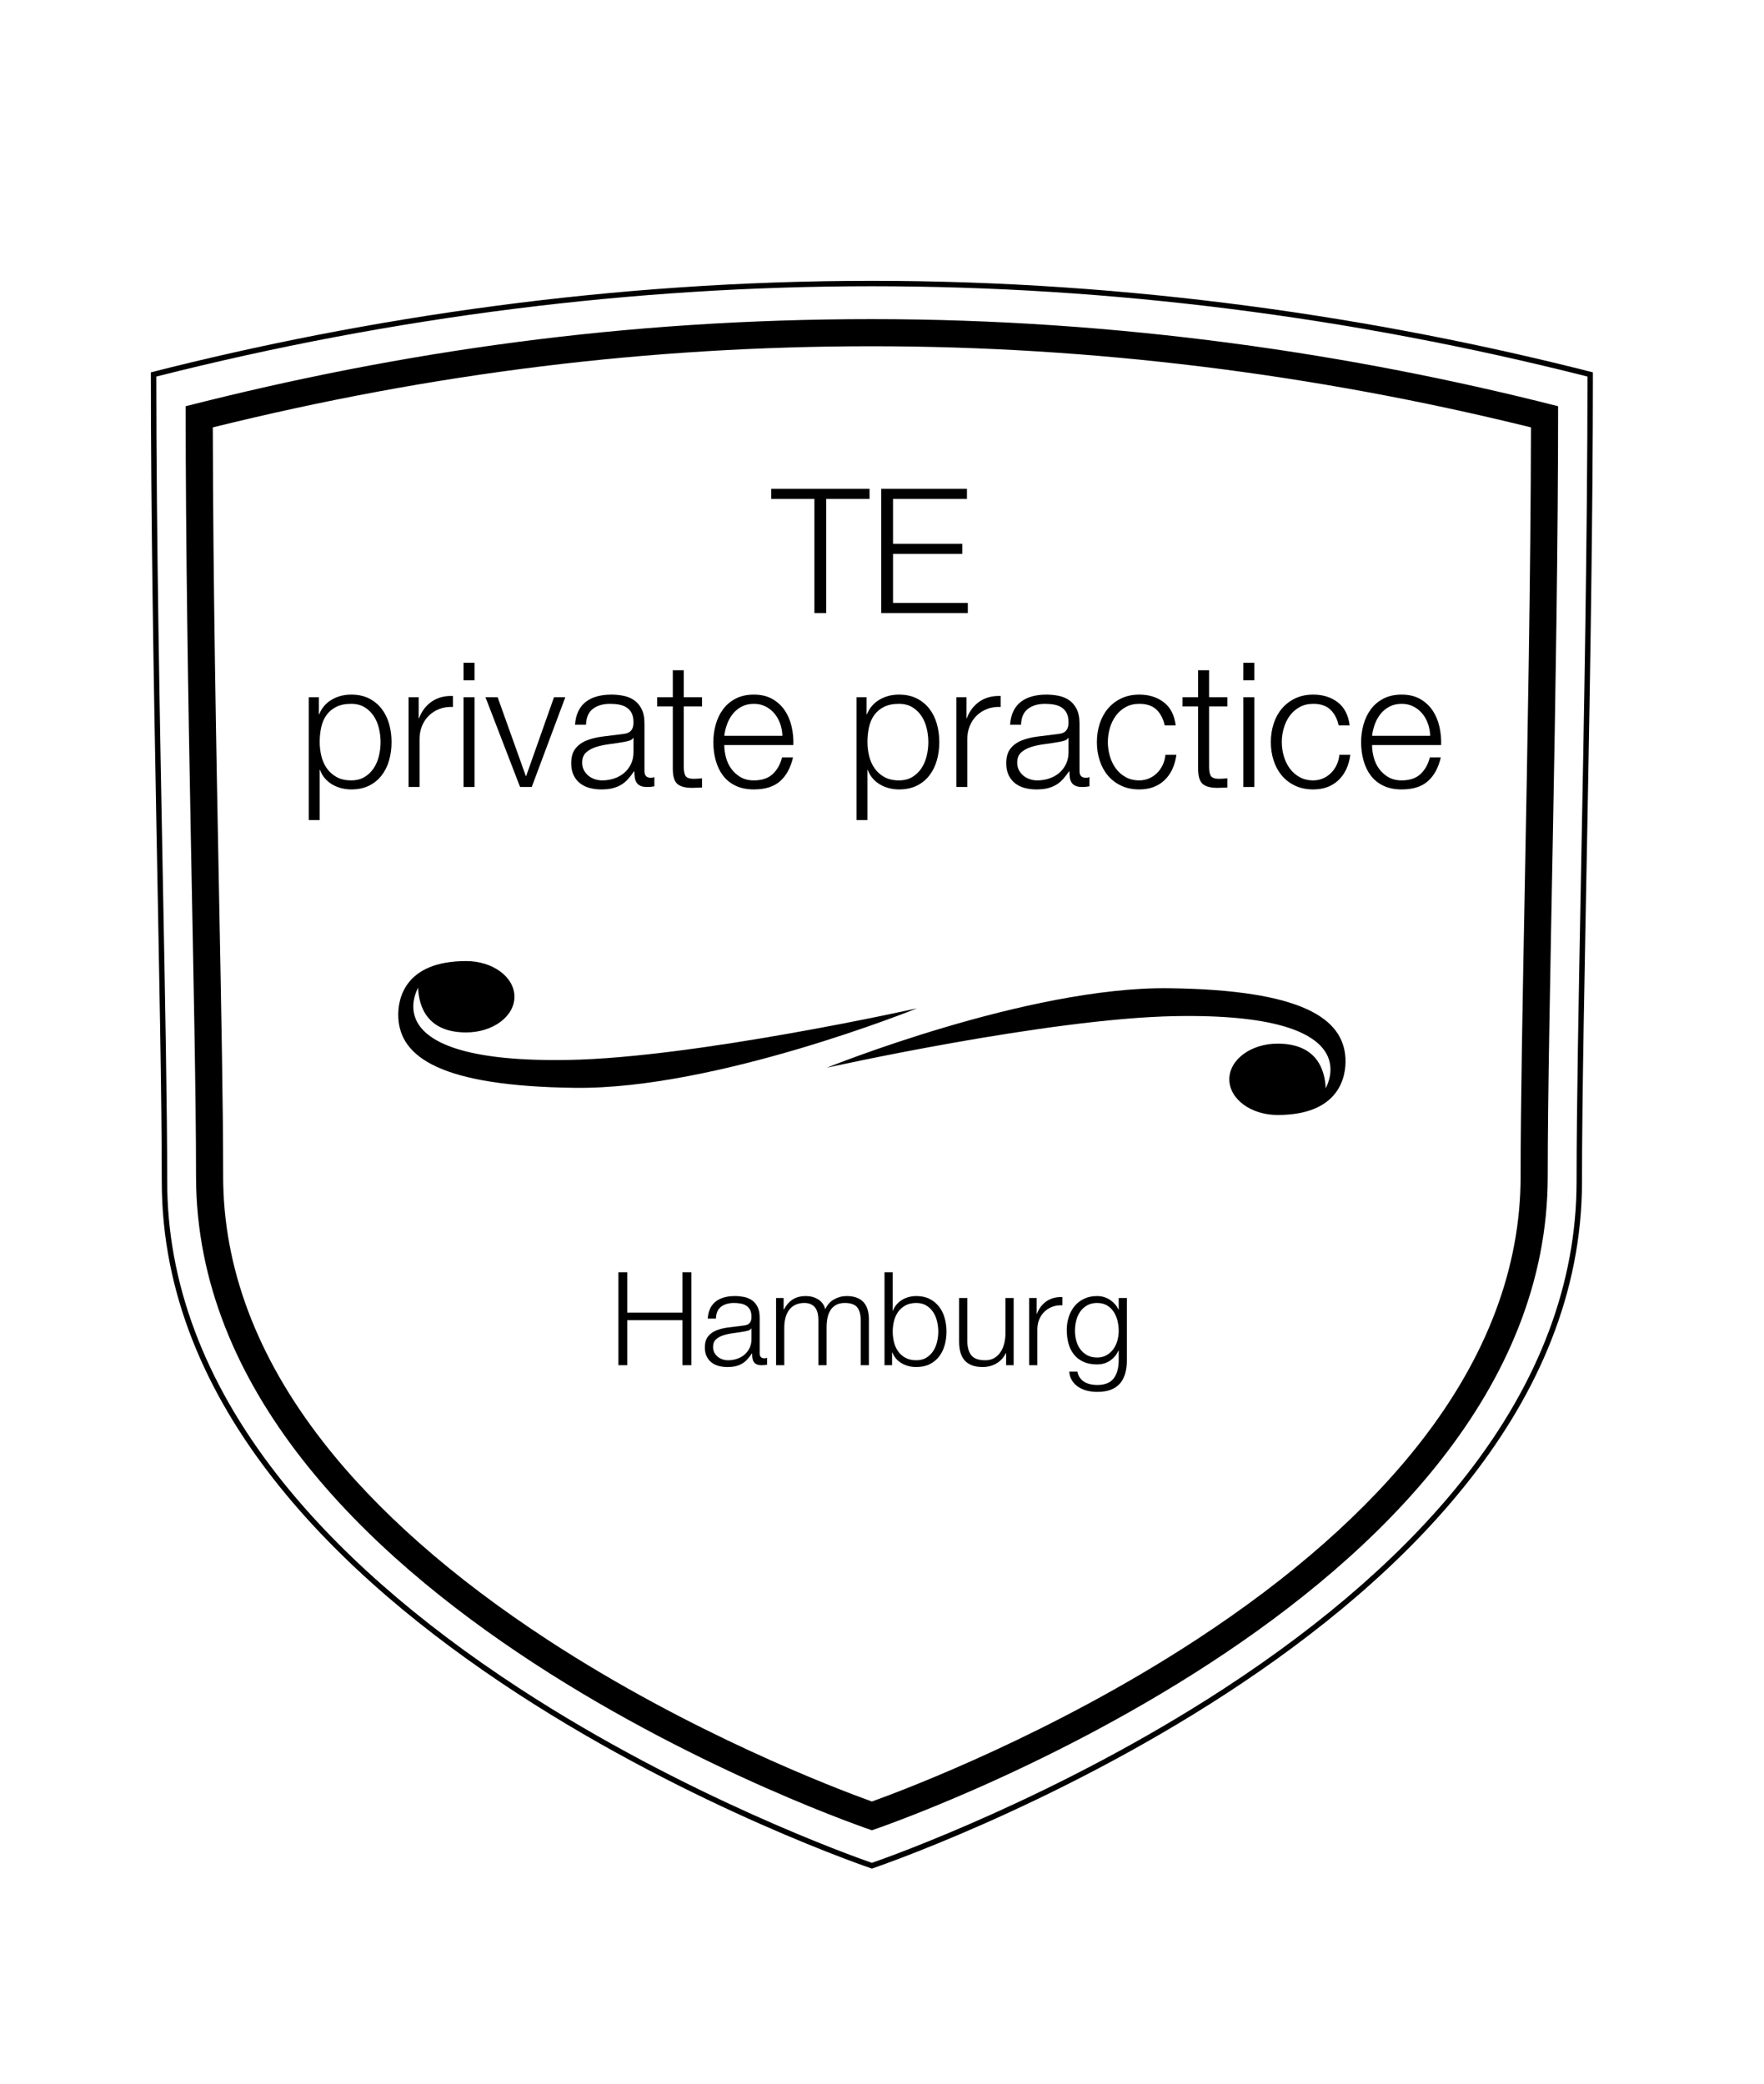 <?xml version="1.0" encoding="UTF-8" standalone="no"?>
<svg xmlns:inkscape="http://www.inkscape.org/namespaces/inkscape" xmlns:sodipodi="http://sodipodi.sourceforge.net/DTD/sodipodi-0.dtd" xmlns="http://www.w3.org/2000/svg" xmlns:svg="http://www.w3.org/2000/svg" version="1.1" id="svg1115" xml:space="preserve" width="127" height="150" viewBox="0 0 433.333 512" sodipodi:docname="TE private practice_final_Pfade_black.svg" inkscape:version="1.1.2 (b8e25be833, 2022-02-05)"><defs id="defs1119"><clipPath clipPathUnits="userSpaceOnUse" id="clipPath1137"><path d="M 0,384 H 325 V 0 H 0 Z" id="path1135"/></clipPath><clipPath clipPathUnits="userSpaceOnUse" id="clipPath1229"><path d="M 0,384 H 325 V 0 H 0 Z" id="path1227"/></clipPath></defs><sodipodi:namedview id="namedview1117" pagecolor="#ffffff" bordercolor="#666666" borderopacity="1.0" inkscape:pageshadow="2" inkscape:pageopacity="0.0" inkscape:pagecheckerboard="0" showgrid="false" inkscape:zoom="3.4101562" inkscape:cx="134.45132" inkscape:cy="109.81901" inkscape:window-width="2560" inkscape:window-height="1351" inkscape:window-x="-9" inkscape:window-y="-9" inkscape:window-maximized="1" inkscape:current-layer="g1121"/><g id="g1121" inkscape:groupmode="layer" inkscape:label="TE private practice_final_Pfade" transform="matrix(1.333,0,0,-1.333,0,512)"><g id="g1123" transform="translate(160.244,294)" style="fill:#000000"><path d="m 0,0 v -1.86 h -7.985 v -21.037 h -2.181 V -1.86 h -7.952 V 0 Z" style="fill:#000000;fill-opacity:1;fill-rule:nonzero;stroke:none" id="path1125"/></g><g id="g1127" transform="translate(178.202,294)" style="fill:#000000;fill-opacity:1" inkscape:export-filename="C:\Users\ssch\OneDrive - Marktplatz GmbH - Agentur für Web\Desktop\te\g1127_black.png" inkscape:export-xdpi="96" inkscape:export-ydpi="96"><path d="m 0,0 v -1.86 h -13.629 v -8.274 h 12.764 v -1.86 h -12.764 v -9.043 h 13.79 v -1.86 H -15.81 V 0 Z" style="fill:#000000;fill-opacity:1;fill-rule:nonzero;stroke:none" id="path1129"/></g><g id="g1131" style="fill:#000000;fill-opacity:1"><g id="g1133" clip-path="url(#clipPath1137)" style="fill:#000000;fill-opacity:1"><g id="g1139" transform="translate(69.796,249.858)" style="fill:#000000;fill-opacity:1"><path d="M 0,0 C -0.203,0.844 -0.523,1.598 -0.962,2.261 -1.4,2.923 -1.961,3.463 -2.646,3.88 -3.33,4.297 -4.152,4.505 -5.114,4.505 -6.227,4.505 -7.156,4.313 -7.904,3.928 -8.653,3.543 -9.251,3.03 -9.7,2.389 c -0.449,-0.641 -0.765,-1.39 -0.946,-2.245 -0.182,-0.855 -0.273,-1.753 -0.273,-2.694 0,-0.855 0.102,-1.705 0.305,-2.549 0.203,-0.845 0.534,-1.598 0.994,-2.261 0.46,-0.663 1.058,-1.203 1.796,-1.619 0.737,-0.417 1.64,-0.625 2.71,-0.625 0.962,0 1.784,0.208 2.468,0.625 0.685,0.416 1.246,0.956 1.684,1.619 0.439,0.663 0.759,1.416 0.962,2.261 0.203,0.844 0.305,1.694 0.305,2.549 C 0.305,-1.695 0.203,-0.845 0,0 M -11.079,5.724 V 2.582 h 0.064 c 0.47,1.154 1.235,2.046 2.292,2.677 1.059,0.631 2.262,0.946 3.609,0.946 1.26,0 2.356,-0.235 3.287,-0.705 0.93,-0.471 1.704,-1.107 2.324,-1.909 0.62,-0.801 1.08,-1.731 1.379,-2.789 0.3,-1.059 0.449,-2.176 0.449,-3.352 0,-1.176 -0.149,-2.292 -0.449,-3.351 -0.299,-1.058 -0.759,-1.988 -1.379,-2.79 -0.62,-0.801 -1.394,-1.432 -2.324,-1.892 -0.931,-0.459 -2.027,-0.689 -3.287,-0.689 -0.599,0 -1.198,0.075 -1.796,0.224 -0.599,0.15 -1.154,0.374 -1.668,0.673 -0.513,0.3 -0.968,0.674 -1.362,1.123 -0.397,0.449 -0.702,0.973 -0.914,1.571 h -0.065 v -9.235 h -2.02 v 22.64 z" style="fill:#000000;fill-opacity:1;fill-rule:nonzero;stroke:none" id="path1141"/></g><g id="g1143" transform="translate(77.124,255.582)" style="fill:#000000;fill-opacity:1"><path d="m 0,0 v -3.88 h 0.064 c 0.513,1.346 1.309,2.383 2.389,3.11 1.079,0.727 2.367,1.059 3.864,0.995 V -1.796 C 5.397,-1.753 4.564,-1.876 3.816,-2.165 3.067,-2.453 2.421,-2.865 1.876,-3.399 1.331,-3.934 0.908,-4.57 0.609,-5.308 0.31,-6.045 0.16,-6.852 0.16,-7.729 v -8.818 H -1.86 V 0 Z" style="fill:#000000;fill-opacity:1;fill-rule:nonzero;stroke:none" id="path1145"/></g><path d="m 87.417,239.035 h -2.021 v 16.547 h 2.021 z m 0,19.658 h -2.021 v 3.239 h 2.021 z" style="fill:#000000;fill-opacity:1;fill-rule:nonzero;stroke:none" id="path1147"/><g id="g1149" transform="translate(91.682,255.582)" style="fill:#000000;fill-opacity:1"><path d="M 0,0 5.195,-14.527 H 5.26 L 10.391,0 h 2.084 L 6.286,-16.547 H 4.137 L -2.244,0 Z" style="fill:#000000;fill-opacity:1;fill-rule:nonzero;stroke:none" id="path1151"/></g><g id="g1153" transform="translate(116.663,248.078)" style="fill:#000000;fill-opacity:1"><path d="m 0,0 c -0.128,-0.236 -0.374,-0.407 -0.737,-0.513 -0.365,-0.108 -0.685,-0.182 -0.962,-0.225 -0.856,-0.15 -1.738,-0.283 -2.646,-0.401 -0.909,-0.117 -1.737,-0.294 -2.485,-0.528 -0.749,-0.236 -1.363,-0.573 -1.845,-1.011 -0.48,-0.438 -0.721,-1.064 -0.721,-1.876 0,-0.513 0.101,-0.967 0.305,-1.363 0.202,-0.395 0.476,-0.737 0.818,-1.026 0.341,-0.288 0.737,-0.508 1.186,-0.658 0.449,-0.149 0.908,-0.224 1.379,-0.224 0.77,0 1.507,0.117 2.213,0.353 0.705,0.235 1.319,0.577 1.844,1.026 0.523,0.449 0.94,0.994 1.251,1.635 0.309,0.642 0.464,1.369 0.464,2.181 V 0 Z m -10.102,4.938 c 0.342,0.706 0.807,1.283 1.396,1.732 0.587,0.449 1.277,0.78 2.068,0.994 0.79,0.213 1.667,0.321 2.629,0.321 0.727,0 1.454,-0.07 2.181,-0.209 C -1.102,7.637 -0.449,7.375 0.129,6.991 0.706,6.606 1.176,6.066 1.539,5.371 1.902,4.676 2.085,3.773 2.085,2.662 v -8.787 c 0,-0.813 0.394,-1.219 1.186,-1.219 0.235,0 0.449,0.043 0.641,0.129 v -1.7 C 3.677,-8.958 3.469,-8.99 3.287,-9.011 3.105,-9.033 2.875,-9.043 2.598,-9.043 c -0.513,0 -0.925,0.069 -1.235,0.208 -0.31,0.139 -0.551,0.336 -0.721,0.593 -0.172,0.257 -0.284,0.561 -0.337,0.914 -0.054,0.353 -0.08,0.743 -0.08,1.171 H 0.16 c -0.363,-0.535 -0.732,-1.01 -1.106,-1.427 -0.374,-0.417 -0.791,-0.765 -1.25,-1.042 -0.46,-0.279 -0.984,-0.492 -1.572,-0.642 -0.588,-0.149 -1.288,-0.224 -2.1,-0.224 -0.77,0 -1.491,0.091 -2.165,0.272 -0.673,0.181 -1.262,0.47 -1.764,0.866 -0.502,0.396 -0.897,0.898 -1.186,1.507 -0.288,0.61 -0.433,1.331 -0.433,2.165 0,1.154 0.257,2.057 0.77,2.71 0.512,0.652 1.191,1.149 2.036,1.491 0.844,0.341 1.796,0.582 2.854,0.721 1.058,0.139 2.132,0.273 3.223,0.401 0.428,0.043 0.802,0.096 1.122,0.161 0.321,0.064 0.588,0.176 0.802,0.336 0.213,0.161 0.38,0.38 0.497,0.658 0.117,0.277 0.176,0.641 0.176,1.09 0,0.684 -0.112,1.245 -0.336,1.684 -0.225,0.437 -0.535,0.785 -0.93,1.042 -0.397,0.256 -0.856,0.433 -1.379,0.529 -0.524,0.096 -1.086,0.144 -1.684,0.144 -1.283,0 -2.331,-0.305 -3.142,-0.914 C -8.221,4.762 -8.647,3.784 -8.69,2.437 h -2.021 c 0.065,0.962 0.268,1.796 0.609,2.501" style="fill:#000000;fill-opacity:1;fill-rule:nonzero;stroke:none" id="path1155"/></g><g id="g1157" transform="translate(129.362,255.582)" style="fill:#000000;fill-opacity:1"><path d="m 0,0 v -1.7 h -3.367 v -11.159 c 0,-0.663 0.091,-1.182 0.272,-1.556 0.182,-0.374 0.636,-0.583 1.364,-0.625 0.577,0 1.154,0.032 1.731,0.096 v -1.7 c -0.3,0 -0.599,-0.01 -0.897,-0.032 -0.3,-0.021 -0.6,-0.032 -0.899,-0.032 -1.347,0 -2.288,0.262 -2.822,0.786 -0.534,0.524 -0.791,1.491 -0.77,2.902 V -1.7 H -8.273 V 0 h 2.885 v 4.971 h 2.021 V 0 Z" style="fill:#000000;fill-opacity:1;fill-rule:nonzero;stroke:none" id="path1159"/></g><g id="g1161" transform="translate(143.777,250.676)" style="fill:#000000;fill-opacity:1"><path d="M 0,0 C -0.246,0.706 -0.594,1.331 -1.043,1.876 -1.491,2.421 -2.036,2.859 -2.678,3.191 -3.319,3.522 -4.047,3.688 -4.858,3.688 -5.692,3.688 -6.43,3.522 -7.071,3.191 -7.713,2.859 -8.258,2.421 -8.707,1.876 -9.156,1.331 -9.514,0.7 -9.781,-0.016 c -0.268,-0.716 -0.444,-1.448 -0.53,-2.196 H 0.4 C 0.379,-1.443 0.245,-0.705 0,0 m -10.006,-6.173 c 0.203,-0.781 0.529,-1.481 0.979,-2.1 0.449,-0.621 1.014,-1.134 1.699,-1.54 0.684,-0.406 1.508,-0.609 2.47,-0.609 1.474,0 2.629,0.385 3.462,1.154 0.834,0.77 1.412,1.796 1.733,3.079 H 2.356 C 1.929,-8.07 1.144,-9.524 0,-10.55 c -1.145,-1.027 -2.764,-1.539 -4.858,-1.539 -1.305,0 -2.433,0.23 -3.384,0.689 -0.951,0.46 -1.727,1.09 -2.324,1.892 -0.6,0.801 -1.043,1.732 -1.331,2.79 -0.29,1.058 -0.434,2.175 -0.434,3.351 0,1.09 0.144,2.159 0.434,3.207 0.288,1.047 0.731,1.983 1.331,2.806 0.597,0.823 1.373,1.485 2.324,1.988 0.951,0.502 2.079,0.754 3.384,0.754 1.325,0 2.458,-0.268 3.399,-0.802 0.94,-0.535 1.704,-1.234 2.293,-2.101 0.587,-0.865 1.01,-1.86 1.267,-2.982 0.255,-1.122 0.363,-2.261 0.32,-3.415 h -12.732 c 0,-0.727 0.102,-1.481 0.305,-2.261" style="fill:#000000;fill-opacity:1;fill-rule:nonzero;stroke:none" id="path1163"/></g><g id="g1165" transform="translate(170.778,249.858)" style="fill:#000000;fill-opacity:1"><path d="M 0,0 C -0.203,0.844 -0.523,1.598 -0.962,2.261 -1.4,2.923 -1.961,3.463 -2.646,3.88 -3.33,4.297 -4.152,4.505 -5.114,4.505 -6.227,4.505 -7.156,4.313 -7.904,3.928 -8.653,3.543 -9.251,3.03 -9.7,2.389 c -0.449,-0.641 -0.765,-1.39 -0.946,-2.245 -0.182,-0.855 -0.273,-1.753 -0.273,-2.694 0,-0.855 0.102,-1.705 0.305,-2.549 0.203,-0.845 0.534,-1.598 0.994,-2.261 0.46,-0.663 1.058,-1.203 1.796,-1.619 0.737,-0.417 1.64,-0.625 2.71,-0.625 0.962,0 1.784,0.208 2.468,0.625 0.685,0.416 1.246,0.956 1.684,1.619 0.439,0.663 0.759,1.416 0.962,2.261 0.203,0.844 0.305,1.694 0.305,2.549 C 0.305,-1.695 0.203,-0.845 0,0 M -11.079,5.724 V 2.582 h 0.064 c 0.47,1.154 1.235,2.046 2.292,2.677 1.059,0.631 2.262,0.946 3.609,0.946 1.26,0 2.356,-0.235 3.287,-0.705 0.93,-0.471 1.704,-1.107 2.324,-1.909 0.62,-0.801 1.08,-1.731 1.379,-2.789 0.3,-1.059 0.449,-2.176 0.449,-3.352 0,-1.176 -0.149,-2.292 -0.449,-3.351 -0.299,-1.058 -0.759,-1.988 -1.379,-2.79 -0.62,-0.801 -1.394,-1.432 -2.324,-1.892 -0.931,-0.459 -2.027,-0.689 -3.287,-0.689 -0.599,0 -1.198,0.075 -1.796,0.224 -0.599,0.15 -1.154,0.374 -1.668,0.673 -0.513,0.3 -0.968,0.674 -1.362,1.123 -0.397,0.449 -0.702,0.973 -0.914,1.571 h -0.065 v -9.235 h -2.02 v 22.64 z" style="fill:#000000;fill-opacity:1;fill-rule:nonzero;stroke:none" id="path1167"/></g><g id="g1169" transform="translate(178.106,255.582)" style="fill:#000000;fill-opacity:1"><path d="m 0,0 v -3.88 h 0.064 c 0.513,1.346 1.309,2.383 2.389,3.11 1.079,0.727 2.367,1.059 3.864,0.995 V -1.796 C 5.397,-1.753 4.564,-1.876 3.816,-2.165 3.067,-2.453 2.421,-2.865 1.876,-3.399 1.331,-3.934 0.908,-4.57 0.609,-5.308 0.31,-6.045 0.16,-6.852 0.16,-7.729 v -8.818 H -1.86 V 0 Z" style="fill:#000000;fill-opacity:1;fill-rule:nonzero;stroke:none" id="path1171"/></g><g id="g1173" transform="translate(196.865,248.078)" style="fill:#000000;fill-opacity:1"><path d="m 0,0 c -0.128,-0.236 -0.374,-0.407 -0.737,-0.513 -0.365,-0.108 -0.685,-0.182 -0.962,-0.225 -0.856,-0.15 -1.738,-0.283 -2.646,-0.401 -0.909,-0.117 -1.737,-0.294 -2.485,-0.528 -0.749,-0.236 -1.363,-0.573 -1.845,-1.011 -0.48,-0.438 -0.721,-1.064 -0.721,-1.876 0,-0.513 0.101,-0.967 0.305,-1.363 0.202,-0.395 0.476,-0.737 0.818,-1.026 0.341,-0.288 0.737,-0.508 1.186,-0.658 0.449,-0.149 0.908,-0.224 1.379,-0.224 0.77,0 1.507,0.117 2.213,0.353 0.705,0.235 1.319,0.577 1.844,1.026 0.523,0.449 0.94,0.994 1.251,1.635 0.309,0.642 0.464,1.369 0.464,2.181 V 0 Z m -10.102,4.938 c 0.342,0.706 0.807,1.283 1.396,1.732 0.587,0.449 1.277,0.78 2.068,0.994 0.79,0.213 1.667,0.321 2.629,0.321 0.727,0 1.454,-0.07 2.181,-0.209 C -1.102,7.637 -0.449,7.375 0.129,6.991 0.706,6.606 1.176,6.066 1.539,5.371 1.902,4.676 2.085,3.773 2.085,2.662 v -8.787 c 0,-0.813 0.394,-1.219 1.186,-1.219 0.235,0 0.449,0.043 0.641,0.129 v -1.7 C 3.677,-8.958 3.469,-8.99 3.287,-9.011 3.105,-9.033 2.875,-9.043 2.598,-9.043 c -0.513,0 -0.925,0.069 -1.235,0.208 -0.31,0.139 -0.551,0.336 -0.721,0.593 -0.172,0.257 -0.284,0.561 -0.337,0.914 -0.054,0.353 -0.08,0.743 -0.08,1.171 H 0.16 c -0.363,-0.535 -0.732,-1.01 -1.106,-1.427 -0.374,-0.417 -0.791,-0.765 -1.25,-1.042 -0.46,-0.279 -0.984,-0.492 -1.572,-0.642 -0.588,-0.149 -1.288,-0.224 -2.1,-0.224 -0.77,0 -1.491,0.091 -2.165,0.272 -0.673,0.181 -1.262,0.47 -1.764,0.866 -0.502,0.396 -0.897,0.898 -1.186,1.507 -0.288,0.61 -0.433,1.331 -0.433,2.165 0,1.154 0.257,2.057 0.77,2.71 0.512,0.652 1.191,1.149 2.036,1.491 0.844,0.341 1.796,0.582 2.854,0.721 1.058,0.139 2.132,0.273 3.223,0.401 0.428,0.043 0.802,0.096 1.122,0.161 0.321,0.064 0.588,0.176 0.802,0.336 0.213,0.161 0.38,0.38 0.497,0.658 0.117,0.277 0.176,0.641 0.176,1.09 0,0.684 -0.112,1.245 -0.336,1.684 -0.225,0.437 -0.535,0.785 -0.93,1.042 -0.397,0.256 -0.856,0.433 -1.379,0.529 -0.524,0.096 -1.086,0.144 -1.684,0.144 -1.283,0 -2.331,-0.305 -3.142,-0.914 C -8.221,4.762 -8.647,3.784 -8.69,2.437 h -2.021 c 0.065,0.962 0.268,1.796 0.609,2.501" style="fill:#000000;fill-opacity:1;fill-rule:nonzero;stroke:none" id="path1175"/></g><g id="g1177" transform="translate(213.124,253.306)" style="fill:#000000;fill-opacity:1"><path d="m 0,0 c -0.748,0.706 -1.796,1.058 -3.143,1.058 -0.961,0 -1.806,-0.203 -2.533,-0.609 -0.727,-0.407 -1.331,-0.941 -1.812,-1.603 -0.481,-0.663 -0.845,-1.417 -1.09,-2.262 -0.246,-0.844 -0.369,-1.705 -0.369,-2.581 0,-0.877 0.123,-1.737 0.369,-2.581 0.245,-0.845 0.609,-1.599 1.09,-2.261 0.481,-0.663 1.085,-1.198 1.812,-1.603 0.727,-0.407 1.572,-0.61 2.533,-0.61 0.621,0 1.208,0.117 1.764,0.353 0.556,0.235 1.047,0.561 1.476,0.978 0.426,0.417 0.78,0.914 1.057,1.491 0.279,0.577 0.45,1.208 0.514,1.892 h 2.02 c -0.278,-2.01 -1.016,-3.576 -2.212,-4.698 -1.199,-1.122 -2.738,-1.683 -4.619,-1.683 -1.261,0 -2.378,0.23 -3.351,0.689 -0.973,0.46 -1.79,1.085 -2.453,1.876 -0.663,0.791 -1.165,1.716 -1.507,2.774 -0.343,1.058 -0.514,2.186 -0.514,3.383 0,1.197 0.171,2.325 0.514,3.383 0.342,1.059 0.844,1.983 1.507,2.774 0.663,0.791 1.48,1.422 2.453,1.892 0.973,0.47 2.09,0.706 3.351,0.706 1.775,0 3.277,-0.471 4.506,-1.411 C 2.592,0.406 3.324,-1.016 3.56,-2.918 H 1.539 C 1.262,-1.679 0.748,-0.706 0,0" style="fill:#000000;fill-opacity:1;fill-rule:nonzero;stroke:none" id="path1179"/></g><g id="g1181" transform="translate(226.207,255.582)" style="fill:#000000;fill-opacity:1"><path d="m 0,0 v -1.7 h -3.367 v -11.159 c 0,-0.663 0.091,-1.182 0.272,-1.556 0.182,-0.374 0.636,-0.583 1.364,-0.625 0.577,0 1.154,0.032 1.731,0.096 v -1.7 c -0.3,0 -0.599,-0.01 -0.897,-0.032 -0.3,-0.021 -0.6,-0.032 -0.899,-0.032 -1.347,0 -2.288,0.262 -2.822,0.786 -0.534,0.524 -0.791,1.491 -0.77,2.902 V -1.7 H -8.273 V 0 h 2.885 v 4.971 h 2.021 V 0 Z" style="fill:#000000;fill-opacity:1;fill-rule:nonzero;stroke:none" id="path1183"/></g><path d="m 231.178,239.035 h -2.021 v 16.547 h 2.021 z m 0,19.658 h -2.021 v 3.239 h 2.021 z" style="fill:#000000;fill-opacity:1;fill-rule:nonzero;stroke:none" id="path1185"/><g id="g1187" transform="translate(245.191,253.306)" style="fill:#000000;fill-opacity:1"><path d="m 0,0 c -0.748,0.706 -1.796,1.058 -3.143,1.058 -0.961,0 -1.806,-0.203 -2.533,-0.609 -0.727,-0.407 -1.331,-0.941 -1.812,-1.603 -0.481,-0.663 -0.845,-1.417 -1.09,-2.262 -0.246,-0.844 -0.369,-1.705 -0.369,-2.581 0,-0.877 0.123,-1.737 0.369,-2.581 0.245,-0.845 0.609,-1.599 1.09,-2.261 0.481,-0.663 1.085,-1.198 1.812,-1.603 0.727,-0.407 1.572,-0.61 2.533,-0.61 0.621,0 1.208,0.117 1.764,0.353 0.556,0.235 1.047,0.561 1.476,0.978 0.426,0.417 0.78,0.914 1.057,1.491 0.279,0.577 0.45,1.208 0.514,1.892 h 2.02 c -0.278,-2.01 -1.016,-3.576 -2.212,-4.698 -1.199,-1.122 -2.738,-1.683 -4.619,-1.683 -1.261,0 -2.378,0.23 -3.351,0.689 -0.973,0.46 -1.79,1.085 -2.453,1.876 -0.663,0.791 -1.165,1.716 -1.507,2.774 -0.343,1.058 -0.514,2.186 -0.514,3.383 0,1.197 0.171,2.325 0.514,3.383 0.342,1.059 0.844,1.983 1.507,2.774 0.663,0.791 1.48,1.422 2.453,1.892 0.973,0.47 2.09,0.706 3.351,0.706 1.775,0 3.277,-0.471 4.506,-1.411 C 2.592,0.406 3.324,-1.016 3.56,-2.918 H 1.539 C 1.262,-1.679 0.748,-0.706 0,0" style="fill:#000000;fill-opacity:1;fill-rule:nonzero;stroke:none" id="path1189"/></g><g id="g1191" transform="translate(263.198,250.676)" style="fill:#000000;fill-opacity:1"><path d="M 0,0 C -0.246,0.706 -0.594,1.331 -1.043,1.876 -1.491,2.421 -2.036,2.859 -2.678,3.191 -3.319,3.522 -4.047,3.688 -4.858,3.688 -5.692,3.688 -6.43,3.522 -7.071,3.191 -7.713,2.859 -8.258,2.421 -8.707,1.876 -9.156,1.331 -9.514,0.7 -9.781,-0.016 c -0.268,-0.716 -0.444,-1.448 -0.53,-2.196 H 0.4 C 0.379,-1.443 0.245,-0.705 0,0 m -10.006,-6.173 c 0.203,-0.781 0.529,-1.481 0.979,-2.1 0.449,-0.621 1.014,-1.134 1.699,-1.54 0.684,-0.406 1.508,-0.609 2.47,-0.609 1.474,0 2.629,0.385 3.462,1.154 0.834,0.77 1.412,1.796 1.733,3.079 H 2.356 C 1.929,-8.07 1.144,-9.524 0,-10.55 c -1.145,-1.027 -2.764,-1.539 -4.858,-1.539 -1.305,0 -2.433,0.23 -3.384,0.689 -0.951,0.46 -1.727,1.09 -2.324,1.892 -0.6,0.801 -1.043,1.732 -1.331,2.79 -0.29,1.058 -0.434,2.175 -0.434,3.351 0,1.09 0.144,2.159 0.434,3.207 0.288,1.047 0.731,1.983 1.331,2.806 0.597,0.823 1.373,1.485 2.324,1.988 0.951,0.502 2.079,0.754 3.384,0.754 1.325,0 2.458,-0.268 3.399,-0.802 0.94,-0.535 1.704,-1.234 2.293,-2.101 0.587,-0.865 1.01,-1.86 1.267,-2.982 0.255,-1.122 0.363,-2.261 0.32,-3.415 h -12.732 c 0,-0.727 0.102,-1.481 0.305,-2.261" style="fill:#000000;fill-opacity:1;fill-rule:nonzero;stroke:none" id="path1193"/></g><g id="g1195" transform="translate(115.58,149.594)" style="fill:#000000;fill-opacity:1"><path d="M 0,0 V -7.439 H 10.177 V 0 h 1.632 v -17.136 h -1.632 v 8.304 H 0 v -8.304 H -1.632 V 0 Z" style="fill:#000000;fill-opacity:1;fill-rule:nonzero;stroke:none" id="path1197"/></g><g id="g1199" transform="translate(138.429,139.226)" style="fill:#000000;fill-opacity:1"><path d="m 0,0 c -0.097,-0.176 -0.28,-0.304 -0.553,-0.384 -0.271,-0.08 -0.511,-0.136 -0.719,-0.168 -0.64,-0.112 -1.3,-0.212 -1.98,-0.3 -0.681,-0.087 -1.301,-0.219 -1.86,-0.396 -0.561,-0.176 -1.02,-0.428 -1.38,-0.756 -0.361,-0.328 -0.54,-0.796 -0.54,-1.403 0,-0.385 0.076,-0.725 0.227,-1.021 0.153,-0.296 0.357,-0.551 0.613,-0.767 0.255,-0.216 0.551,-0.381 0.887,-0.492 0.337,-0.113 0.681,-0.168 1.033,-0.168 0.576,0 1.127,0.087 1.656,0.263 0.528,0.176 0.987,0.433 1.38,0.769 0.391,0.336 0.704,0.744 0.936,1.223 0.232,0.481 0.348,1.024 0.348,1.632 V 0 Z m -7.561,3.696 c 0.256,0.529 0.605,0.96 1.044,1.296 0.441,0.336 0.956,0.584 1.549,0.744 0.591,0.16 1.247,0.241 1.968,0.241 0.544,0 1.088,-0.053 1.632,-0.157 C -0.824,5.716 -0.336,5.521 0.096,5.232 0.527,4.944 0.88,4.54 1.151,4.021 1.424,3.5 1.56,2.824 1.56,1.992 v -6.576 c 0,-0.607 0.295,-0.911 0.887,-0.911 0.177,0 0.337,0.031 0.481,0.096 V -6.672 C 2.752,-6.704 2.596,-6.728 2.46,-6.743 2.323,-6.76 2.151,-6.768 1.943,-6.768 c -0.383,0 -0.691,0.052 -0.923,0.157 -0.232,0.103 -0.413,0.252 -0.541,0.443 -0.127,0.192 -0.211,0.42 -0.251,0.685 -0.041,0.263 -0.06,0.555 -0.06,0.876 H 0.12 c -0.272,-0.401 -0.549,-0.756 -0.828,-1.069 -0.28,-0.311 -0.593,-0.572 -0.937,-0.78 -0.343,-0.208 -0.736,-0.367 -1.175,-0.48 -0.441,-0.111 -0.964,-0.168 -1.573,-0.168 -0.575,0 -1.115,0.069 -1.62,0.205 -0.504,0.135 -0.943,0.351 -1.319,0.647 -0.376,0.296 -0.672,0.673 -0.889,1.128 -0.216,0.456 -0.323,0.996 -0.323,1.62 0,0.864 0.191,1.54 0.576,2.028 0.384,0.489 0.892,0.861 1.524,1.117 0.632,0.255 1.343,0.435 2.135,0.54 0.792,0.103 1.597,0.204 2.413,0.299 0.32,0.033 0.6,0.073 0.839,0.121 0.241,0.047 0.441,0.131 0.601,0.252 0.159,0.12 0.283,0.284 0.372,0.492 0.088,0.207 0.132,0.479 0.132,0.815 0,0.512 -0.084,0.933 -0.252,1.261 -0.168,0.327 -0.4,0.588 -0.696,0.779 -0.296,0.193 -0.64,0.324 -1.033,0.397 -0.391,0.071 -0.811,0.107 -1.259,0.107 -0.96,0 -1.745,-0.227 -2.352,-0.683 -0.608,-0.457 -0.929,-1.189 -0.96,-2.197 h -1.513 c 0.049,0.72 0.201,1.344 0.456,1.872" style="fill:#000000;fill-opacity:1;fill-rule:nonzero;stroke:none" id="path1201"/></g><g id="g1203" transform="translate(144.404,144.842)" style="fill:#000000;fill-opacity:1"><path d="m 0,0 v -2.088 h 0.072 c 0.4,0.769 0.924,1.368 1.573,1.8 0.647,0.433 1.475,0.648 2.483,0.648 0.816,0 1.557,-0.2 2.221,-0.6 0.663,-0.4 1.107,-1.008 1.332,-1.823 0.367,0.815 0.911,1.423 1.632,1.823 0.719,0.4 1.487,0.6 2.303,0.6 2.737,0 4.104,-1.448 4.104,-4.343 v -8.401 h -1.512 v 8.328 c 0,1.024 -0.216,1.804 -0.647,2.34 -0.433,0.536 -1.193,0.804 -2.281,0.804 -0.656,0 -1.2,-0.124 -1.632,-0.372 C 9.216,-1.532 8.872,-1.864 8.616,-2.28 8.36,-2.696 8.18,-3.172 8.076,-3.708 7.972,-4.244 7.92,-4.8 7.92,-5.376 v -7.008 H 6.408 v 8.401 c 0,0.415 -0.044,0.811 -0.132,1.187 -0.088,0.376 -0.232,0.704 -0.432,0.984 -0.2,0.28 -0.468,0.5 -0.804,0.661 -0.336,0.159 -0.744,0.239 -1.224,0.239 -0.64,0 -1.196,-0.116 -1.668,-0.348 C 1.676,-1.492 1.292,-1.812 0.996,-2.22 0.7,-2.628 0.48,-3.107 0.336,-3.66 0.192,-4.212 0.12,-4.815 0.12,-5.472 v -6.912 H -1.392 V 0 Z" style="fill:#000000;fill-opacity:1;fill-rule:nonzero;stroke:none" id="path1205"/></g><g id="g1207" transform="translate(172.689,140.558)" style="fill:#000000;fill-opacity:1"><path d="M 0,0 C -0.152,0.632 -0.393,1.196 -0.721,1.692 -1.049,2.188 -1.469,2.593 -1.98,2.904 -2.492,3.217 -3.108,3.372 -3.828,3.372 -4.629,3.372 -5.305,3.217 -5.856,2.904 -6.408,2.593 -6.856,2.188 -7.2,1.692 -7.545,1.196 -7.792,0.632 -7.944,0 c -0.153,-0.632 -0.228,-1.268 -0.228,-1.907 0,-0.641 0.075,-1.277 0.228,-1.908 0.152,-0.633 0.399,-1.197 0.744,-1.693 0.344,-0.496 0.792,-0.899 1.344,-1.212 0.551,-0.311 1.227,-0.467 2.028,-0.467 0.72,0 1.336,0.156 1.848,0.467 0.511,0.313 0.931,0.716 1.259,1.212 0.328,0.496 0.569,1.06 0.721,1.693 0.151,0.631 0.228,1.267 0.228,1.908 C 0.228,-1.268 0.151,-0.632 0,0 M -8.172,9.036 V 1.933 h 0.048 c 0.159,0.447 0.388,0.839 0.684,1.175 0.295,0.336 0.635,0.621 1.02,0.852 0.384,0.232 0.8,0.404 1.248,0.517 0.447,0.111 0.896,0.168 1.344,0.168 0.943,0 1.764,-0.177 2.46,-0.529 C -0.672,3.765 -0.093,3.288 0.372,2.688 0.836,2.089 1.18,1.393 1.403,0.601 1.628,-0.191 1.739,-1.028 1.739,-1.907 1.739,-2.788 1.628,-3.624 1.403,-4.416 1.18,-5.208 0.836,-5.903 0.372,-6.504 c -0.465,-0.6 -1.044,-1.072 -1.74,-1.416 -0.696,-0.344 -1.517,-0.516 -2.46,-0.516 -1.008,0 -1.908,0.233 -2.7,0.697 -0.792,0.464 -1.365,1.128 -1.716,1.991 H -8.292 V -8.1 H -9.685 V 9.036 Z" style="fill:#000000;fill-opacity:1;fill-rule:nonzero;stroke:none" id="path1209"/></g><g id="g1211" transform="translate(185.42,132.458)" style="fill:#000000;fill-opacity:1"><path d="m 0,0 v 2.232 h -0.048 c -0.4,-0.833 -0.98,-1.468 -1.74,-1.908 -0.76,-0.44 -1.604,-0.66 -2.532,-0.66 -0.784,0 -1.451,0.108 -2.004,0.324 -0.552,0.216 -1,0.524 -1.344,0.924 -0.344,0.4 -0.596,0.888 -0.756,1.464 -0.16,0.576 -0.24,1.231 -0.24,1.968 v 8.04 h 1.513 V 4.32 C -7.12,3.2 -6.86,2.352 -6.372,1.776 -5.884,1.2 -5.04,0.912 -3.84,0.912 c 0.656,0 1.216,0.14 1.68,0.42 0.464,0.279 0.848,0.651 1.152,1.116 0.304,0.464 0.529,0.996 0.672,1.596 0.145,0.6 0.216,1.212 0.216,1.836 v 6.504 H 1.393 V 0 Z" style="fill:#000000;fill-opacity:1;fill-rule:nonzero;stroke:none" id="path1213"/></g><g id="g1215" transform="translate(191.06,144.842)" style="fill:#000000;fill-opacity:1"><path d="m 0,0 v -2.903 h 0.048 c 0.385,1.007 0.98,1.783 1.788,2.327 0.808,0.544 1.772,0.792 2.893,0.744 V -1.344 C 4.04,-1.312 3.416,-1.403 2.856,-1.62 2.296,-1.836 1.812,-2.144 1.404,-2.544 0.996,-2.944 0.68,-3.42 0.456,-3.972 0.232,-4.523 0.12,-5.128 0.12,-5.784 v -6.6 H -1.392 V 0 Z" style="fill:#000000;fill-opacity:1;fill-rule:nonzero;stroke:none" id="path1217"/></g><g id="g1219" transform="translate(203.924,134.294)" style="fill:#000000;fill-opacity:1"><path d="m 0,0 c 0.495,0.28 0.911,0.648 1.247,1.104 0.337,0.457 0.589,0.98 0.757,1.572 0.168,0.592 0.252,1.2 0.252,1.824 0,0.608 -0.072,1.216 -0.217,1.824 C 1.896,6.932 1.663,7.484 1.344,7.98 1.023,8.476 0.611,8.876 0.107,9.18 -0.396,9.483 -1.009,9.636 -1.729,9.636 -2.448,9.636 -3.064,9.488 -3.576,9.192 -4.089,8.896 -4.513,8.508 -4.849,8.028 -5.185,7.548 -5.429,7 -5.58,6.384 -5.732,5.768 -5.809,5.14 -5.809,4.5 c 0,-0.624 0.08,-1.232 0.241,-1.824 C -5.409,2.084 -5.16,1.561 -4.824,1.104 -4.488,0.648 -4.064,0.28 -3.553,0 c 0.512,-0.28 1.12,-0.42 1.824,-0.42 0.657,0 1.232,0.14 1.729,0.42 M 3.468,-3.3 C 3.268,-4.036 2.951,-4.66 2.52,-5.172 2.088,-5.684 1.523,-6.076 0.827,-6.348 0.132,-6.62 -0.721,-6.756 -1.729,-6.756 c -0.624,0 -1.232,0.072 -1.824,0.216 -0.592,0.145 -1.124,0.368 -1.595,0.672 -0.472,0.305 -0.865,0.692 -1.176,1.164 -0.313,0.473 -0.492,1.036 -0.54,1.692 h 1.511 c 0.081,-0.464 0.237,-0.852 0.468,-1.164 0.233,-0.312 0.512,-0.564 0.84,-0.756 0.328,-0.192 0.692,-0.332 1.093,-0.42 0.399,-0.087 0.807,-0.132 1.223,-0.132 1.409,0 2.424,0.4 3.048,1.2 0.624,0.801 0.937,1.952 0.937,3.456 V 0.853 H 2.208 C 1.855,0.084 1.34,-0.532 0.659,-0.996 c -0.68,-0.464 -1.475,-0.696 -2.388,-0.696 -0.992,0 -1.839,0.164 -2.543,0.492 -0.705,0.328 -1.285,0.78 -1.741,1.356 -0.456,0.576 -0.788,1.252 -0.996,2.028 -0.208,0.776 -0.311,1.604 -0.311,2.484 0,0.848 0.124,1.652 0.372,2.412 0.248,0.76 0.607,1.424 1.08,1.992 0.472,0.568 1.056,1.016 1.752,1.344 0.695,0.328 1.491,0.492 2.387,0.492 0.464,0 0.901,-0.064 1.308,-0.192 0.408,-0.128 0.78,-0.308 1.116,-0.54 C 1.031,9.944 1.331,9.676 1.596,9.372 1.859,9.068 2.063,8.748 2.208,8.412 h 0.048 v 2.136 H 3.768 V -0.828 c 0,-0.912 -0.101,-1.735 -0.3,-2.472" style="fill:#000000;fill-opacity:1;fill-rule:nonzero;stroke:none" id="path1221"/></g></g></g><g id="g1223" style="fill:#000000;fill-opacity:1" inkscape:export-filename="C:\Users\ssch\OneDrive - Marktplatz GmbH - Agentur für Web\Desktop\te\g1223.png" inkscape:export-xdpi="96" inkscape:export-ydpi="96"><g id="g1225" clip-path="url(#clipPath1229)" style="fill:#000000;fill-opacity:1"><g id="g1231" transform="translate(160.676,332.334)" style="fill:#000000;fill-opacity:1"><path d="m 0,0 c -47.938,0 -93.144,-6.733 -132.923,-16.869 0,-52.511 2.01,-118.217 2.01,-149.14 0,-82.628 130.913,-126.652 130.913,-126.652 0,0 130.912,44.024 130.912,126.652 0,30.923 2.01,96.629 2.01,149.14 C 93.144,-6.733 47.937,0 0,0 m 0,-1 c 43.935,0 88.316,-5.601 131.922,-16.647 -0.011,-29.51 -0.643,-62.863 -1.202,-92.318 -0.433,-22.863 -0.808,-42.608 -0.808,-56.044 0,-18.614 -6.807,-36.788 -20.231,-54.018 C 98.896,-233.868 83.844,-247.136 64.943,-259.461 34.402,-279.377 3.466,-290.4 0,-291.604 c -3.466,1.204 -34.402,12.227 -64.944,32.143 -18.901,12.325 -33.953,25.593 -44.737,39.434 -13.425,17.23 -20.232,35.404 -20.232,54.018 0,13.436 -0.374,33.181 -0.808,56.044 -0.558,29.455 -1.191,62.808 -1.202,92.318 C -88.316,-6.601 -43.934,-1 0,-1" style="fill:#000000;fill-opacity:1;fill-rule:nonzero;stroke:none" id="path1233"/></g><g id="g1235" transform="translate(160.676,325.273)" style="fill:#000000;fill-opacity:1"><path d="m 0,0 c -45.625,0 -86.757,-5.926 -126.509,-16.055 0,-52.476 1.913,-112.512 1.913,-141.944 0,-78.641 124.596,-120.54 124.596,-120.54 0,0 124.595,41.899 124.595,120.54 0,29.432 1.913,91.966 1.913,141.944 C 88.65,-6.408 45.624,0 0,0 m 0,-5 c 40.454,0 81.312,-5.03 121.505,-14.955 -0.052,-27.255 -0.629,-57.658 -1.14,-84.627 -0.413,-21.78 -0.77,-40.59 -0.77,-53.417 0,-16.769 -6.174,-33.208 -18.351,-48.859 -9.966,-12.81 -23.932,-25.126 -41.511,-36.605 C 33.401,-260.658 6.697,-270.819 0,-273.237 c -6.698,2.418 -33.401,12.579 -59.733,29.774 -17.579,11.479 -31.545,23.795 -41.512,36.605 -12.177,15.651 -18.351,32.09 -18.351,48.859 0,12.651 -0.349,30.767 -0.753,51.744 -0.52,27.016 -1.107,57.481 -1.156,86.301 C -80.831,-9.895 -41.039,-5 0,-5" style="fill:#000000;fill-opacity:1;fill-rule:nonzero;stroke:none" id="path1237"/></g><g id="g1239" transform="translate(104.787,188.725)" style="fill:#000000;fill-opacity:1"><path d="m 0,0 c -36.155,-0.654 -27.865,12.896 -27.773,13.33 0.146,-3.538 1.695,-8.259 8.87,-8.259 4.914,0 8.898,2.944 8.898,6.576 0,3.632 -3.984,6.576 -8.898,6.576 -11.373,0 -12.675,-7.027 -12.514,-10.406 C -31.069,0.506 -23.622,-4.832 1.136,-5.142 27.189,-5.467 64.208,9.512 64.208,9.512 64.208,9.512 23.423,0.424 0,0" style="fill:#000000;fill-opacity:1;fill-rule:nonzero;stroke:none" id="path1241"/></g><g id="g1243" transform="translate(216.565,196.801)" style="fill:#000000;fill-opacity:1"><path d="m 0,0 c 36.155,0.654 27.865,-12.896 27.773,-13.33 -0.146,3.538 -1.695,8.259 -8.87,8.259 -4.914,0 -8.898,-2.944 -8.898,-6.576 0,-3.632 3.984,-6.576 8.898,-6.576 11.373,0 12.675,7.027 12.514,10.406 -0.348,7.311 -7.795,12.649 -32.553,12.959 -26.053,0.325 -63.072,-14.654 -63.072,-14.654 0,0 40.785,9.088 64.208,9.512" style="fill:#000000;fill-opacity:1;fill-rule:nonzero;stroke:none" id="path1245"/></g></g></g></g></svg>
